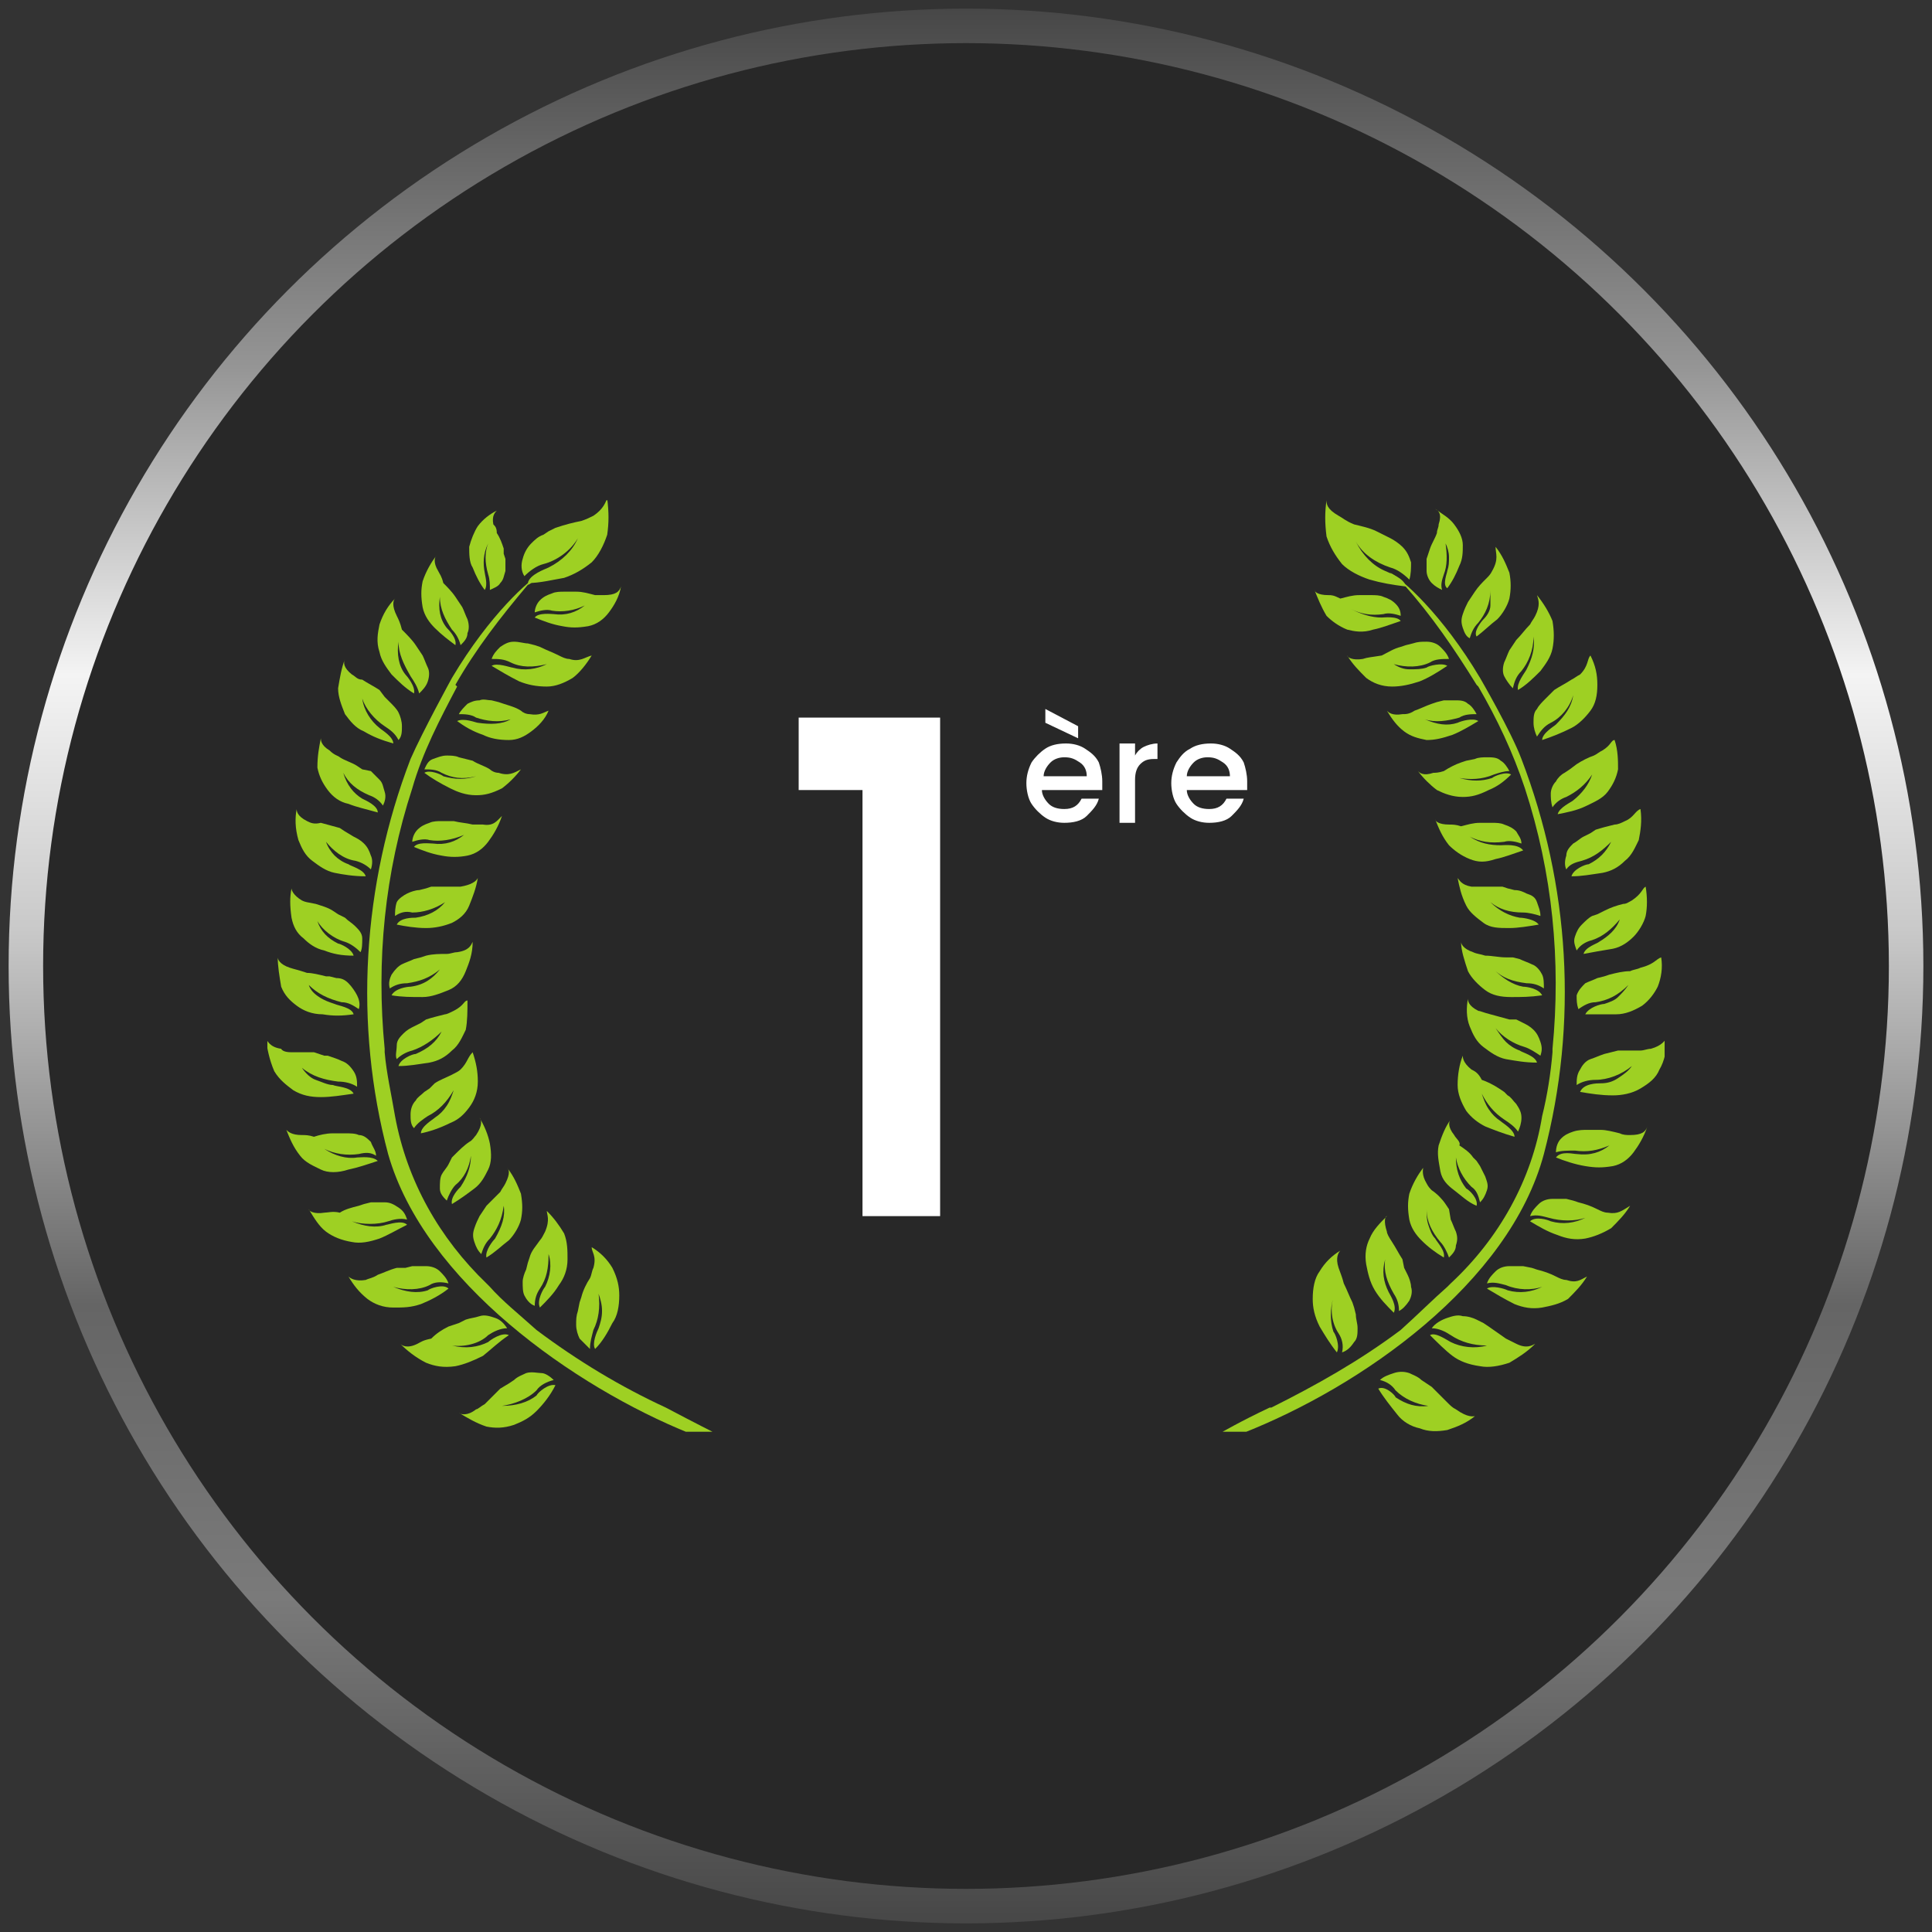 <?xml version="1.0" encoding="utf-8"?>
<!-- Generator: Adobe Illustrator 26.2.1, SVG Export Plug-In . SVG Version: 6.00 Build 0)  -->
<svg version="1.1" id="Calque_1" xmlns="http://www.w3.org/2000/svg" xmlns:xlink="http://www.w3.org/1999/xlink" x="0px" y="0px"
	 viewBox="0 0 112 112" style="enable-background:new 0 0 112 112;" xml:space="preserve">
<rect x="0" y="0" width="112" height="112" fill="#333333" stroke="none"/>
<style type="text/css">
	.st0{fill:#282828;stroke:url(#SVGID_1_);stroke-width:2;stroke-miterlimit:10;}
	.st1{clip-path:url(#SVGID_00000145754202723722237580000016433939716639183275_);}
	.st2{fill:#9ED023;}
	.st3{fill:#FFFFFF;}
</style>
<g>
	
		<linearGradient id="SVGID_1_" gradientUnits="userSpaceOnUse" x1="0.5" y1="1026" x2="111.5" y2="1026" gradientTransform="matrix(-6.123234e-17 1 1 6.123234e-17 -970 0)">
		<stop  offset="0" style="stop-color:#474747"/>
		<stop  offset="0.187" style="stop-color:#959595"/>
		<stop  offset="0.348" style="stop-color:#F4F4F4"/>
		<stop  offset="0.481" style="stop-color:#C9C9C9"/>
		<stop  offset="0.677" style="stop-color:#656565"/>
		<stop  offset="0.83" style="stop-color:#7A7A7A"/>
		<stop  offset="1" style="stop-color:#474747"/>
	</linearGradient>
	<circle class="st0" cx="56" cy="56" r="54.5"/>
	<g>
		<g>
			<g>
				<g>
					<defs>
						<rect id="SVGID_00000050625393060521444660000003735793757636640165_" x="15.5" y="29" width="81" height="54"/>
					</defs>
					<clipPath id="SVGID_00000045593880020879874500000008853013264707369866_">
						<use xlink:href="#SVGID_00000050625393060521444660000003735793757636640165_"  style="overflow:visible;"/>
					</clipPath>
					<g style="clip-path:url(#SVGID_00000045593880020879874500000008853013264707369866_);">
						<path class="st2" d="M85.7,39.8c1.1,1.9,2,3.8,2.7,5.9c1.6,4.9,2.1,10,1.6,15.1V61c-0.1,1.2-0.3,2.5-0.6,3.7
							c-0.6,3.7-2.5,7.1-5.3,9.7l-0.2,0.2c-0.8,0.7-1.7,1.6-2.7,2.5c-2.4,1.8-4.9,3.2-7.5,4.5h-0.1c-1.7,0.8-2.9,1.5-2.9,1.5H72
							c6.9-2.7,15.5-8.7,17.5-16.2c2-7.6,1.5-15.6-1.3-22.9c-0.6-1.6-2.4-4.7-2.4-4.7c-2.2-3.7-4.5-5.7-5.2-6.1
							c-0.1-0.1,0.6,0.7,0.8,0.7c1.6,1.8,2.9,3.7,4.2,5.8L85.7,39.8z"/>
						<path class="st2" d="M77,34.5c-0.6,0-0.8-0.2-0.8-0.3c0.2,0.5,0.4,1,0.7,1.5c0.3,0.3,0.7,0.6,1.2,0.8c0.4,0.1,0.9,0.2,1.5,0
							c0.5-0.1,1-0.3,1.6-0.5c-0.2-0.3-1-0.2-1.1-0.2c-0.6,0-1.2-0.2-1.8-0.5c0.6,0.3,1.2,0.4,1.9,0.3c0.3-0.1,0.7,0,1,0.1
							c0-0.3-0.1-0.5-0.3-0.7c-0.2-0.2-0.4-0.3-0.7-0.4c-0.2-0.1-0.5-0.1-0.7-0.1h-0.7c-0.4,0-0.7,0.1-1.1,0.2
							C77.3,34.5,77.2,34.5,77,34.5z"/>
						<path class="st2" d="M79,38.2c-0.6,0.1-0.9-0.1-0.9-0.2c0.3,0.5,0.7,0.9,1.1,1.3c0.4,0.3,0.9,0.5,1.5,0.5c0.5,0,1-0.1,1.6-0.3
							c0.5-0.2,1-0.5,1.6-0.9c-0.3-0.2-1.1,0-1.2,0.1c-0.3,0.1-0.6,0.1-1,0.1c-0.3,0-0.6-0.1-0.9-0.3c0.7,0.2,1.5,0.2,2.1-0.1
							c0.3-0.2,0.7-0.2,1.1-0.2c-0.1-0.3-0.3-0.5-0.5-0.7c-0.2-0.2-0.5-0.3-0.8-0.3s-0.5,0-0.8,0.1l-0.4,0.1l-0.3,0.1
							c-0.4,0.1-0.7,0.3-1.1,0.5C79.5,38.1,79.3,38.1,79,38.2z"/>
						<path class="st2" d="M81.3,41.4c-0.6,0.1-0.8-0.1-0.9-0.2c0.3,0.5,0.6,0.9,1,1.2s0.8,0.4,1.3,0.5c0.5,0,0.9-0.1,1.5-0.3
							c0.5-0.2,1-0.5,1.5-0.8c-0.3-0.2-1,0-1.2,0.1c-0.6,0.2-1.2,0.1-1.9-0.2c0.6,0.2,1.3,0.1,2-0.1c0.3-0.2,0.7-0.2,1-0.2
							c-0.1-0.2-0.3-0.5-0.5-0.6c-0.2-0.2-0.5-0.2-0.7-0.2s-0.5,0-0.7,0l-0.4,0.1L83,40.8c-0.3,0.1-0.7,0.3-1,0.4
							C81.7,41.4,81.5,41.4,81.3,41.4"/>
						<path class="st2" d="M83.1,44.8c-0.6,0.2-0.8,0-0.9-0.1c0.3,0.4,0.7,0.8,1.1,1.1c0.4,0.2,0.9,0.4,1.5,0.4
							c0.5,0,0.9-0.1,1.5-0.4c0.5-0.2,0.9-0.5,1.3-0.9c-0.3-0.2-1,0.1-1.1,0.2c-0.6,0.2-1.2,0.2-1.9,0c0.6,0.1,1.3,0.1,2-0.2
							c0.3-0.1,0.6-0.2,0.9-0.2c-0.1-0.2-0.3-0.5-0.5-0.6c-0.2-0.2-0.5-0.2-0.8-0.2c-0.2,0-0.5,0-0.7,0.1L85,44.1l-0.3,0.1
							c-0.3,0.1-0.7,0.3-1,0.5C83.4,44.8,83.2,44.8,83.1,44.8"/>
						<path class="st2" d="M84,47.8c-0.6,0-0.8-0.2-0.8-0.3c0.2,0.5,0.4,1,0.8,1.5c0.3,0.3,0.7,0.6,1.2,0.8c0.5,0.2,0.9,0.2,1.5,0
							c0.5-0.1,1-0.3,1.6-0.5C88,48.9,87.2,49,87,49c-0.6,0-1.2-0.1-1.8-0.5c0.6,0.3,1.2,0.4,2,0.3c0.3-0.1,0.7,0,1,0.1
							c0-0.3-0.2-0.5-0.3-0.7c-0.2-0.2-0.4-0.3-0.7-0.4c-0.2-0.1-0.5-0.1-0.7-0.1h-0.7c-0.4,0-0.7,0.1-1.1,0.2
							C84.4,47.8,84.2,47.8,84,47.8"/>
						<path class="st2" d="M85.3,51.4c-0.6-0.1-0.7-0.4-0.8-0.5c0.1,0.5,0.2,1,0.5,1.6c0.2,0.4,0.6,0.7,1,1c0.4,0.3,0.9,0.3,1.5,0.3
							c0.5,0,1.1-0.1,1.7-0.2c-0.2-0.3-0.9-0.4-1.1-0.4c-0.6-0.1-1.2-0.4-1.7-0.9c0.5,0.4,1.1,0.6,1.9,0.6c0.3,0,0.7,0.1,1,0.2
							c0-0.3-0.1-0.5-0.2-0.8c-0.1-0.3-0.3-0.4-0.6-0.5c-0.2-0.1-0.4-0.2-0.7-0.2l-0.4-0.1l-0.3-0.1c-0.4,0-0.8,0-1.1,0
							C85.6,51.4,85.4,51.4,85.3,51.4"/>
						<path class="st2" d="M85.4,55.2c-0.6-0.2-0.7-0.5-0.7-0.6c0,0.5,0.2,1.1,0.4,1.7c0.2,0.4,0.6,0.8,1,1.1
							c0.4,0.3,0.9,0.4,1.5,0.4c0.6,0,1.1,0,1.8-0.1c-0.2-0.4-0.9-0.5-1.1-0.5c-0.6-0.1-1.2-0.5-1.7-1c0.5,0.5,1.1,0.7,1.9,0.8
							c0.4,0,0.7,0.1,1,0.3c0-0.3,0-0.6-0.1-0.8c-0.1-0.2-0.3-0.5-0.6-0.6c-0.2-0.1-0.5-0.2-0.7-0.3l-0.4-0.1l-0.4,0
							c-0.4,0-0.8-0.1-1.2-0.1C85.8,55.3,85.6,55.3,85.4,55.2"/>
						<path class="st2" d="M85.7,58.6c-0.6-0.3-0.6-0.6-0.6-0.7C85,58.4,85,59,85.2,59.5c0.2,0.5,0.4,0.9,0.8,1.2s0.8,0.6,1.3,0.7
							c0.6,0.1,1.1,0.2,1.8,0.2c-0.1-0.4-0.9-0.6-1-0.7c-0.3-0.1-0.6-0.3-0.8-0.5c-0.2-0.2-0.4-0.5-0.6-0.8c0.4,0.5,1,0.9,1.7,1.1
							c0.3,0.1,0.6,0.3,0.9,0.5c0.1-0.3,0.1-0.5,0-0.8s-0.2-0.5-0.4-0.7s-0.4-0.3-0.6-0.4l-0.4-0.2l-0.4,0c-0.4-0.1-0.7-0.2-1.1-0.3
							C86,58.7,85.8,58.6,85.7,58.6"/>
						<path class="st2" d="M85.3,62c-0.5-0.4-0.5-0.7-0.5-0.8c-0.2,0.5-0.3,1.1-0.3,1.7c0,0.5,0.2,1,0.5,1.5
							c0.3,0.4,0.7,0.7,1.1,0.9c0.5,0.2,1,0.4,1.7,0.6c0-0.4-0.7-0.8-0.8-0.9c-0.3-0.2-0.5-0.4-0.7-0.7c-0.2-0.3-0.3-0.6-0.4-0.9
							c0.3,0.6,0.7,1.1,1.3,1.5c0.3,0.2,0.6,0.4,0.8,0.7c0.1-0.2,0.2-0.5,0.2-0.8c0-0.3-0.1-0.5-0.3-0.8c-0.2-0.2-0.3-0.4-0.5-0.5
							l-0.2-0.2l-0.3-0.2c-0.3-0.2-0.7-0.4-1-0.5C85.7,62.2,85.5,62.1,85.3,62"/>
						<path class="st2" d="M84.3,65.8c-0.4-0.5-0.3-0.8-0.2-0.9c-0.3,0.4-0.5,0.9-0.7,1.5c-0.1,0.5,0,0.9,0.1,1.5
							c0.1,0.5,0.4,0.8,0.8,1.1c0.4,0.3,0.8,0.7,1.3,0.9c0.1-0.4-0.4-0.9-0.6-1c-0.4-0.5-0.6-1.1-0.6-1.8c0.1,0.6,0.4,1.2,0.9,1.7
							c0.3,0.2,0.4,0.5,0.5,0.9c0.2-0.2,0.3-0.4,0.4-0.7c0.1-0.3,0-0.5-0.1-0.8c-0.1-0.2-0.2-0.4-0.3-0.6l-0.2-0.3l-0.2-0.2
							c-0.2-0.3-0.5-0.5-0.8-0.7C84.7,66.2,84.4,66,84.3,65.8"/>
						<path class="st2" d="M82.7,68.6c-0.3-0.5-0.2-0.8-0.2-0.9c-0.3,0.4-0.6,0.9-0.8,1.5c-0.1,0.5-0.1,0.9,0,1.5
							c0.1,0.5,0.4,0.9,0.7,1.2c0.4,0.4,0.8,0.7,1.3,1c0.1-0.4-0.4-0.9-0.5-1.1c-0.2-0.2-0.3-0.5-0.4-0.8s-0.1-0.6-0.1-0.9
							c0,0.7,0.3,1.3,0.8,1.9c0.2,0.2,0.4,0.6,0.5,0.9c0.2-0.2,0.4-0.4,0.4-0.7c0.1-0.3,0.1-0.5,0-0.8c-0.1-0.2-0.2-0.5-0.3-0.7
							L84,70.1l-0.2-0.3c-0.2-0.3-0.5-0.6-0.8-0.8C82.9,68.9,82.8,68.8,82.7,68.6"/>
						<path class="st2" d="M80.4,71.4c-0.2-0.6-0.1-0.9,0-0.9c-0.4,0.4-0.8,0.8-1,1.3c-0.2,0.4-0.3,0.9-0.2,1.5
							c0.1,0.5,0.2,1,0.5,1.5c0.3,0.5,0.7,0.9,1.1,1.3c0.2-0.4-0.2-1-0.3-1.2c-0.3-0.6-0.4-1.2-0.2-1.9c-0.1,0.7,0.1,1.3,0.5,2
							c0.2,0.3,0.3,0.6,0.3,1c0.2-0.1,0.4-0.3,0.6-0.6c0.1-0.2,0.2-0.5,0.1-0.8c0-0.2-0.1-0.5-0.2-0.7l-0.2-0.4L81.3,73
							c-0.2-0.3-0.4-0.7-0.6-1C80.5,71.7,80.4,71.5,80.4,71.4"/>
						<path class="st2" d="M77.6,73.5c-0.2-0.6,0-0.9,0.1-1c-0.5,0.3-0.9,0.7-1.2,1.2c-0.3,0.4-0.4,1-0.4,1.6c0,0.5,0.1,1,0.4,1.6
							c0.3,0.5,0.6,1,1,1.5c0.2-0.4-0.1-1.1-0.2-1.2c-0.2-0.6-0.2-1.3,0-2c-0.2,0.7-0.1,1.5,0.3,2.1c0.2,0.3,0.3,0.7,0.2,1.1
							c0.3-0.1,0.5-0.3,0.7-0.6c0.2-0.2,0.2-0.5,0.2-0.8s-0.1-0.5-0.1-0.8l-0.1-0.4l-0.1-0.3c-0.2-0.4-0.3-0.7-0.5-1.1
							C77.8,74,77.7,73.8,77.6,73.5"/>
						<path class="st2" d="M86.5,33.1c-0.1,0.2-0.2,0.3-0.3,0.4c-0.3,0.3-0.5,0.5-0.7,0.8l-0.2,0.3l-0.2,0.3
							c-0.1,0.2-0.2,0.4-0.3,0.7c-0.1,0.3-0.1,0.5,0,0.8s0.2,0.5,0.4,0.6c0.1-0.3,0.2-0.6,0.5-0.9c0.4-0.5,0.7-1.1,0.7-1.9
							c0,0.3,0,0.6,0,0.9s-0.2,0.6-0.4,0.8c-0.1,0.1-0.6,0.7-0.4,1c0.4-0.3,0.8-0.7,1.2-1c0.3-0.3,0.6-0.8,0.7-1.2
							c0.1-0.5,0.1-1,0-1.5c-0.2-0.5-0.4-1-0.8-1.5C86.7,32.1,86.9,32.4,86.5,33.1"/>
						<path class="st2" d="M89,35.7c-0.1,0.2-0.2,0.3-0.3,0.5c-0.3,0.3-0.5,0.6-0.8,0.9l-0.2,0.3l-0.2,0.3c-0.1,0.2-0.2,0.5-0.3,0.7
							c-0.1,0.3-0.1,0.6,0,0.8c0.1,0.2,0.3,0.5,0.5,0.7c0.1-0.4,0.2-0.7,0.5-1c0.4-0.5,0.7-1.2,0.7-2c0.1,0.7-0.1,1.3-0.4,1.9
							C88.4,39,87.9,39.6,88,40c0.5-0.3,0.9-0.7,1.3-1.1c0.3-0.4,0.6-0.8,0.7-1.3c0.1-0.5,0.1-1,0-1.6c-0.2-0.5-0.5-1-0.9-1.5
							C89.2,34.8,89.3,35.1,89,35.7"/>
						<path class="st2" d="M91.6,39.1c-0.2,0.1-0.3,0.2-0.5,0.3c-0.3,0.2-0.7,0.4-1,0.6l-0.2,0.2l-0.3,0.3c-0.2,0.2-0.4,0.4-0.5,0.6
							c-0.2,0.2-0.2,0.5-0.2,0.8s0.1,0.6,0.2,0.8c0.2-0.3,0.4-0.6,0.8-0.8c0.6-0.3,1.1-0.9,1.3-1.6c-0.1,0.7-0.5,1.2-1,1.7
							c-0.1,0.1-0.8,0.5-0.8,0.9c0.6-0.2,1.1-0.4,1.7-0.7c0.4-0.2,0.8-0.6,1.1-1c0.3-0.4,0.4-0.9,0.4-1.5c0-0.6-0.1-1.1-0.4-1.7
							C92,38.2,92.1,38.6,91.6,39.1"/>
						<path class="st2" d="M92.9,43.5c-0.2,0.1-0.3,0.2-0.5,0.3c-0.3,0.1-0.7,0.3-1,0.5L91,44.6l-0.3,0.2c-0.2,0.1-0.4,0.3-0.5,0.5
							c-0.2,0.2-0.3,0.5-0.3,0.7c0,0.2,0,0.5,0.1,0.8c0.2-0.3,0.5-0.5,0.8-0.6c0.6-0.3,1.1-0.7,1.5-1.3c-0.2,0.6-0.6,1.1-1.1,1.5
							c-0.1,0.1-0.8,0.4-0.9,0.8c0.5-0.1,1.1-0.2,1.7-0.5c0.4-0.2,0.9-0.4,1.2-0.8c0.3-0.4,0.5-0.8,0.6-1.3c0-0.5,0-1.1-0.2-1.7
							C93.4,42.9,93.4,43.2,92.9,43.5"/>
						<path class="st2" d="M94.2,47.6c-0.2,0.1-0.4,0.2-0.6,0.2c-0.4,0.1-0.8,0.2-1.1,0.3l-0.3,0.2l-0.4,0.2
							c-0.2,0.1-0.4,0.3-0.6,0.4c-0.2,0.2-0.4,0.4-0.4,0.7c-0.1,0.3-0.1,0.6,0,0.8c0.2-0.3,0.5-0.4,0.9-0.5c0.7-0.2,1.2-0.6,1.7-1.1
							c-0.3,0.6-0.7,1-1.3,1.3c-0.2,0-0.9,0.3-1,0.7c0.6,0,1.1-0.1,1.8-0.2c0.5-0.1,0.9-0.3,1.3-0.7c0.4-0.3,0.6-0.8,0.8-1.2
							c0.1-0.5,0.2-1.1,0.1-1.8C94.8,47,94.7,47.4,94.2,47.6"/>
						<path class="st2" d="M94.6,52.2c-0.2,0.1-0.3,0.2-0.5,0.2c-0.4,0.1-0.7,0.2-1.1,0.4L92.6,53l-0.3,0.1
							c-0.2,0.1-0.4,0.3-0.6,0.5c-0.2,0.2-0.3,0.4-0.4,0.7c-0.1,0.3,0,0.5,0.1,0.8c0.2-0.3,0.5-0.5,0.9-0.6c0.6-0.2,1.1-0.6,1.6-1.2
							c-0.2,0.6-0.7,1-1.2,1.3c-0.1,0.1-0.8,0.3-0.9,0.7c0.5-0.1,1.1-0.2,1.7-0.3c0.5-0.1,0.9-0.4,1.2-0.7c0.3-0.3,0.6-0.8,0.7-1.2
							c0.1-0.5,0.1-1.1,0-1.7C95.2,51.5,95.2,51.8,94.6,52.2"/>
						<path class="st2" d="M95.1,56.1c-0.2,0.1-0.4,0.1-0.6,0.2c-0.4,0-0.8,0.1-1.2,0.2L93,56.6l-0.4,0.1c-0.2,0.1-0.5,0.2-0.7,0.3
							c-0.2,0.2-0.4,0.4-0.5,0.7c0,0.3,0,0.5,0.1,0.8c0.3-0.2,0.6-0.4,1-0.4c0.7-0.1,1.3-0.4,1.9-1c-0.2,0.3-0.4,0.5-0.6,0.7
							c-0.2,0.2-0.5,0.3-0.8,0.4c-0.2,0-0.9,0.2-1.1,0.6c0.6,0,1.1,0,1.8,0c0.5,0,1-0.2,1.5-0.5c0.4-0.3,0.7-0.7,0.9-1.1
							c0.2-0.5,0.3-1.1,0.2-1.7C96,55.6,95.9,55.9,95.1,56.1"/>
						<path class="st2" d="M95.7,60.8c-0.2,0-0.4,0.1-0.6,0.1c-0.4,0-0.8,0-1.3,0L93.4,61L93,61.1c-0.3,0.1-0.5,0.2-0.8,0.3
							c-0.3,0.1-0.5,0.4-0.6,0.6c-0.2,0.3-0.2,0.6-0.2,0.9c0.3-0.2,0.7-0.3,1.1-0.3c0.7,0,1.5-0.3,2.1-0.8c-0.2,0.3-0.5,0.5-0.8,0.7
							c-0.3,0.2-0.6,0.3-1,0.3c-0.2,0-1,0-1.2,0.5c0.6,0.1,1.2,0.2,1.9,0.2c0.5,0,1.1-0.1,1.6-0.4c0.5-0.3,0.9-0.6,1.1-1.1
							c0.3-0.5,0.4-1.1,0.5-1.9C96.5,60.3,96.4,60.6,95.7,60.8"/>
						<path class="st2" d="M94.5,65.8c-0.2,0-0.4,0-0.6-0.1c-0.4-0.1-0.8-0.2-1.1-0.2H92c-0.2,0-0.5,0-0.8,0.1
							c-0.3,0.1-0.5,0.2-0.7,0.4c-0.2,0.2-0.3,0.5-0.3,0.8c0.3-0.1,0.7-0.1,1.1-0.1c0.7,0.1,1.3,0,2-0.3c-0.5,0.4-1.1,0.6-1.9,0.5
							c-0.2,0-0.9-0.2-1.2,0.2c0.5,0.2,1.1,0.4,1.7,0.5s1,0.1,1.6,0c0.5-0.1,0.9-0.4,1.2-0.8c0.3-0.4,0.6-0.9,0.8-1.5
							C95.4,65.6,95.2,65.8,94.5,65.8"/>
						<path class="st2" d="M93.2,70.3c-0.2,0-0.4-0.1-0.6-0.2c-0.4-0.2-0.7-0.3-1.1-0.4l-0.3-0.1l-0.4-0.1c-0.3,0-0.5,0-0.8,0
							s-0.6,0.1-0.8,0.3c-0.2,0.2-0.4,0.4-0.5,0.7c0.4-0.1,0.7,0,1.1,0.1c0.7,0.2,1.5,0.2,2.1,0c-0.6,0.3-1.3,0.4-2,0.2
							c-0.2-0.1-0.9-0.3-1.2,0c0.5,0.3,1,0.6,1.6,0.8c0.5,0.2,1,0.3,1.6,0.2c0.5-0.1,1-0.3,1.5-0.6c0.4-0.4,0.8-0.8,1.1-1.3
							C94,70.2,93.8,70.4,93.2,70.3"/>
						<path class="st2" d="M90.8,74.2c-0.2,0-0.4-0.1-0.6-0.2c-0.4-0.2-0.7-0.3-1.1-0.4l-0.3-0.1l-0.5-0.1c-0.3,0-0.5,0-0.8,0
							s-0.6,0.1-0.8,0.3c-0.2,0.2-0.4,0.4-0.5,0.7c0.4-0.1,0.7,0,1.1,0.1c0.7,0.3,1.5,0.3,2.1,0.1c-0.6,0.3-1.3,0.4-2,0.2
							c-0.2-0.1-0.9-0.3-1.2-0.1c0.5,0.3,1,0.6,1.6,0.9c0.5,0.2,1,0.3,1.6,0.2c0.5-0.1,1-0.2,1.5-0.5c0.4-0.4,0.8-0.8,1.1-1.3
							C91.6,74.2,91.4,74.4,90.8,74.2"/>
						<path class="st2" d="M87.9,77.9c-0.2-0.1-0.4-0.2-0.6-0.3c-0.3-0.2-0.7-0.5-1-0.7l-0.3-0.2l-0.4-0.2c-0.2-0.1-0.5-0.2-0.8-0.2
							c-0.3-0.1-0.6,0-0.9,0.1S83.2,76.7,83,77c0.4,0,0.8,0.2,1.1,0.4c0.6,0.4,1.3,0.6,2.1,0.6c-0.7,0.2-1.5,0.1-2.1-0.2
							c-0.2-0.1-0.9-0.6-1.2-0.4c0.4,0.4,0.9,0.9,1.3,1.2c0.4,0.3,0.9,0.5,1.6,0.6c0.5,0.1,1.1,0,1.7-0.2c0.5-0.3,1-0.6,1.5-1.1
							C88.8,78,88.5,78.2,87.9,77.9"/>
						<path class="st2" d="M84.4,81.7c-0.2-0.1-0.3-0.2-0.5-0.4c-0.3-0.3-0.6-0.6-0.9-0.9l-0.3-0.2L82.4,80
							c-0.2-0.2-0.5-0.3-0.7-0.4c-0.3-0.1-0.6-0.1-0.9,0S80.2,79.8,80,80c0.4,0.1,0.7,0.3,0.9,0.6c0.5,0.5,1.2,0.8,1.9,0.9
							c-0.7,0.1-1.3-0.1-1.9-0.5c0-0.1-0.6-0.7-1-0.5c0.3,0.5,0.7,1,1.1,1.5c0.3,0.4,0.8,0.7,1.3,0.8c0.5,0.2,1,0.2,1.6,0.1
							c0.6-0.2,1.1-0.4,1.6-0.8C85.4,82.1,85.1,82.2,84.4,81.7"/>
						<path class="st2" d="M83.4,30.4c0,0.2-0.1,0.3-0.1,0.5c-0.1,0.3-0.3,0.6-0.4,0.9l-0.1,0.3l-0.1,0.3c0,0.2,0,0.4,0,0.7
							c0,0.2,0.1,0.5,0.3,0.7c0.2,0.2,0.4,0.3,0.6,0.4c-0.1-0.3,0-0.6,0.1-0.9c0.2-0.5,0.2-1.1,0.1-1.8c0.1,0.2,0.2,0.5,0.2,0.8
							s0,0.5-0.1,0.8c0,0.1-0.3,0.8,0,1c0.3-0.4,0.5-0.8,0.7-1.3c0.2-0.4,0.2-0.8,0.2-1.2c0-0.4-0.2-0.8-0.5-1.2
							c-0.3-0.4-0.7-0.6-1.1-0.9C83.4,29.6,83.6,29.8,83.4,30.4"/>
						<path class="st2" d="M77.6,29.9c-0.7-0.4-0.7-0.7-0.7-0.9c-0.1,0.7-0.1,1.3,0,2.1c0.2,0.6,0.5,1.1,0.9,1.6
							c0.4,0.4,1,0.7,1.6,0.9c0.7,0.2,1.3,0.3,2.1,0.4c-0.1-0.5-1-0.8-1.2-0.9c-0.7-0.3-1.3-0.9-1.7-1.7c0.4,0.7,1.1,1.2,2,1.5
							c0.4,0.1,0.8,0.4,1.1,0.7c0.1-0.3,0.1-0.7,0.1-1c-0.1-0.3-0.2-0.6-0.5-0.9c-0.2-0.2-0.5-0.4-0.7-0.5l-0.4-0.2l-0.4-0.2
							c-0.4-0.2-0.9-0.3-1.3-0.4C78,30.2,77.8,30,77.6,29.9"/>
						<path class="st2" d="M26.4,39.7c1.2-2.1,2.6-3.9,4.2-5.8c0.2,0,0.9-0.8,0.8-0.7c-0.7,0.4-3,2.4-5.2,6.1c0,0-1.7,3.1-2.4,4.7
							c-2.8,7.3-3.3,15.4-1.3,22.9c2.1,7.4,10.8,13.5,17.5,16.2h1.5c0,0-1.2-0.6-2.9-1.5l0,0c-2.6-1.2-5.1-2.7-7.5-4.5
							c-1-0.9-2-1.7-2.7-2.5l-0.2-0.2c-2.7-2.6-4.6-5.9-5.3-9.7c-0.2-1.2-0.5-2.5-0.6-3.7v-0.2c-0.5-5.1,0-10.2,1.6-15.1
							c0.6-2.1,1.6-4,2.6-5.9L26.4,39.7z"/>
						<path class="st2" d="M35,34.5c-0.2,0-0.4,0-0.5,0c-0.4-0.1-0.7-0.2-1.1-0.2h-0.7c-0.2,0-0.5,0-0.7,0.1
							c-0.3,0.1-0.5,0.2-0.7,0.4c-0.2,0.2-0.3,0.5-0.3,0.7c0.3-0.1,0.7-0.2,1-0.1c0.6,0.1,1.3,0,1.9-0.3c-0.5,0.4-1.1,0.6-1.8,0.5
							c-0.1,0-0.9-0.1-1.1,0.2c0.5,0.2,1,0.4,1.6,0.5c0.5,0.1,0.9,0.1,1.5,0c0.5-0.1,0.9-0.4,1.2-0.8c0.3-0.4,0.6-0.9,0.7-1.5
							C35.9,34.3,35.7,34.5,35,34.5z"/>
						<path class="st2" d="M33,38.2c-0.2,0-0.4-0.1-0.6-0.2c-0.4-0.2-0.7-0.3-1.1-0.5l-0.3-0.1l-0.4-0.1c-0.2,0-0.5-0.1-0.8-0.1
							s-0.5,0.1-0.8,0.3c-0.2,0.2-0.4,0.4-0.5,0.7c0.4,0,0.7,0,1.1,0.2c0.6,0.3,1.3,0.3,2.1,0.1c-0.6,0.3-1.3,0.4-2,0.2
							c-0.1,0-0.9-0.3-1.2-0.1c0.5,0.3,1,0.6,1.6,0.9c0.5,0.2,1,0.3,1.6,0.3c0.5,0,1-0.2,1.5-0.5c0.4-0.3,0.8-0.8,1.1-1.3
							C33.9,38.1,33.6,38.4,33,38.2"/>
						<path class="st2" d="M30.7,41.4c-0.2,0-0.4-0.1-0.5-0.2c-0.3-0.2-0.7-0.3-1-0.4l-0.3-0.1l-0.4-0.1c-0.2,0-0.5-0.1-0.7,0
							c-0.3,0-0.5,0.1-0.7,0.2c-0.2,0.2-0.4,0.4-0.5,0.6c0.3,0,0.7,0,1,0.2c0.6,0.2,1.3,0.3,2,0.1c-0.5,0.3-1.2,0.3-1.9,0.2
							c-0.1,0-0.8-0.3-1.2-0.1c0.4,0.3,0.9,0.6,1.5,0.8c0.4,0.2,0.9,0.3,1.5,0.3c0.5,0,0.9-0.2,1.3-0.5c0.4-0.3,0.8-0.7,1-1.2
							C31.5,41.3,31.3,41.5,30.7,41.4"/>
						<path class="st2" d="M28.9,44.8c-0.2,0-0.4-0.1-0.5-0.2c-0.3-0.2-0.7-0.3-1-0.5L27,44l-0.4-0.1c-0.2-0.1-0.5-0.1-0.7-0.1
							c-0.3,0-0.5,0.1-0.8,0.2c-0.3,0.1-0.4,0.4-0.5,0.6c0.3,0,0.7,0,1,0.2c0.6,0.3,1.2,0.4,2,0.2c-0.6,0.2-1.2,0.2-1.9,0
							c-0.1-0.1-0.8-0.4-1.1-0.2c0.4,0.3,0.9,0.6,1.5,0.9c0.4,0.2,0.9,0.4,1.5,0.4c0.5,0,0.9-0.1,1.5-0.4c0.4-0.3,0.8-0.7,1.1-1.1
							C29.8,44.8,29.5,45,28.9,44.8"/>
						<path class="st2" d="M28,47.8c-0.2,0-0.4,0-0.6,0c-0.4-0.1-0.7-0.1-1.1-0.2h-0.7c-0.2,0-0.5,0-0.7,0.1
							c-0.3,0.1-0.5,0.2-0.7,0.4c-0.2,0.2-0.3,0.5-0.3,0.7c0.3-0.1,0.7-0.2,1-0.1c0.6,0.1,1.3,0,2-0.3c-0.5,0.4-1.1,0.6-1.8,0.5
							c-0.2,0-0.9-0.1-1.1,0.2c0.5,0.2,1,0.4,1.6,0.5c0.5,0.1,1,0.1,1.5,0c0.5-0.1,0.9-0.4,1.2-0.8c0.3-0.4,0.6-0.9,0.8-1.5
							C28.8,47.6,28.6,47.9,28,47.8"/>
						<path class="st2" d="M26.7,51.4c-0.2,0-0.4,0-0.6,0c-0.4,0-0.7,0-1.1,0l-0.3,0.1l-0.4,0.1c-0.2,0-0.5,0.1-0.7,0.2
							s-0.5,0.3-0.6,0.5c-0.1,0.3-0.1,0.6-0.1,0.8c0.3-0.2,0.6-0.3,1-0.2c0.6,0,1.3-0.2,1.9-0.6c-0.4,0.5-1,0.8-1.7,0.9
							c-0.2,0-0.9,0-1.1,0.4c0.5,0.1,1.1,0.2,1.7,0.2c0.5,0,1-0.1,1.5-0.3c0.4-0.2,0.8-0.5,1-1c0.2-0.5,0.4-1,0.5-1.6
							C27.6,51.1,27.3,51.3,26.7,51.4"/>
						<path class="st2" d="M26.5,55.2c-0.2,0-0.4,0.1-0.6,0.1c-0.4,0-0.8,0-1.2,0.1l-0.3,0.1l-0.4,0.1c-0.2,0.1-0.5,0.2-0.7,0.3
							c-0.2,0.1-0.4,0.3-0.6,0.6c-0.1,0.2-0.2,0.5-0.1,0.8c0.3-0.2,0.6-0.3,1-0.3c0.7-0.1,1.3-0.3,1.9-0.8c-0.4,0.5-0.9,0.9-1.7,1
							c-0.2,0-0.9,0.1-1.1,0.5c0.6,0.1,1.1,0.1,1.8,0.1c0.5,0,1-0.2,1.5-0.4s0.8-0.6,1-1.1c0.2-0.5,0.4-1,0.4-1.7
							C27.3,54.8,27.2,55.1,26.5,55.2z"/>
						<path class="st2" d="M26.3,58.6c-0.2,0.1-0.4,0.2-0.5,0.2c-0.4,0.1-0.8,0.2-1.1,0.3l-0.3,0.2l-0.4,0.2
							c-0.2,0.1-0.4,0.2-0.6,0.4c-0.2,0.2-0.4,0.4-0.4,0.7s-0.1,0.6,0,0.8c0.2-0.2,0.5-0.4,0.9-0.5c0.6-0.2,1.2-0.6,1.7-1.1
							c-0.3,0.6-0.8,1-1.5,1.3c-0.2,0-0.9,0.3-1,0.7c0.6,0,1.1-0.1,1.8-0.2c0.5-0.1,0.9-0.3,1.3-0.7c0.4-0.3,0.6-0.8,0.8-1.2
							c0.1-0.5,0.1-1.1,0.1-1.7C26.9,58,26.9,58.3,26.3,58.6"/>
						<path class="st2" d="M26.7,62c-0.1,0.1-0.3,0.2-0.5,0.3c-0.4,0.2-0.7,0.3-1,0.5l-0.3,0.3l-0.3,0.2c-0.2,0.2-0.4,0.3-0.5,0.5
							c-0.2,0.2-0.3,0.5-0.3,0.8c0,0.3,0,0.6,0.2,0.8c0.2-0.3,0.5-0.5,0.8-0.7c0.6-0.3,1.1-0.8,1.5-1.5c-0.1,0.3-0.2,0.6-0.4,0.9
							c-0.2,0.3-0.4,0.5-0.7,0.7c-0.1,0.1-0.8,0.5-0.8,0.9c0.5-0.1,1.1-0.3,1.7-0.6c0.5-0.2,0.8-0.5,1.1-0.9
							c0.3-0.4,0.5-0.9,0.5-1.5s-0.1-1.1-0.3-1.7C27.1,61.3,27.1,61.6,26.7,62"/>
						<path class="st2" d="M27.6,65.8c-0.1,0.1-0.2,0.3-0.4,0.4c-0.3,0.2-0.6,0.5-0.8,0.7l-0.2,0.2l-0.2,0.4
							c-0.1,0.2-0.3,0.4-0.4,0.6c-0.1,0.2-0.1,0.5-0.1,0.8s0.2,0.5,0.4,0.7c0.1-0.3,0.3-0.7,0.5-0.9c0.5-0.4,0.8-1,0.9-1.7
							c0,0.6-0.2,1.2-0.6,1.8c-0.1,0.1-0.6,0.6-0.5,1c0.5-0.3,0.9-0.6,1.3-0.9s0.6-0.7,0.8-1.1c0.2-0.4,0.2-0.9,0.1-1.5
							c-0.1-0.5-0.3-1-0.6-1.5C27.9,64.9,28,65.2,27.6,65.8"/>
						<path class="st2" d="M29.3,68.6c-0.1,0.2-0.2,0.3-0.3,0.5c-0.3,0.3-0.5,0.5-0.8,0.8L28,70.2l-0.2,0.3
							c-0.1,0.2-0.2,0.4-0.3,0.7c-0.1,0.3-0.1,0.5,0,0.8s0.2,0.5,0.4,0.7c0.1-0.3,0.2-0.6,0.5-0.9c0.4-0.5,0.7-1.1,0.8-1.9
							c0.1,0.6-0.1,1.2-0.5,1.9c-0.1,0.1-0.6,0.7-0.5,1.1c0.5-0.3,0.9-0.7,1.3-1c0.3-0.3,0.6-0.8,0.7-1.2c0.1-0.5,0.1-0.9,0-1.5
							c-0.2-0.5-0.4-1-0.8-1.5C29.5,67.8,29.6,68,29.3,68.6"/>
						<path class="st2" d="M31.6,71.4c-0.1,0.2-0.2,0.4-0.3,0.5c-0.2,0.3-0.5,0.6-0.6,1l-0.1,0.3l-0.1,0.4c-0.1,0.2-0.2,0.5-0.2,0.7
							c0,0.3,0,0.6,0.1,0.8c0.1,0.2,0.3,0.5,0.6,0.6c0-0.4,0.1-0.7,0.3-1c0.4-0.6,0.5-1.2,0.5-2c0.2,0.6,0.1,1.3-0.2,1.9
							c-0.1,0.1-0.5,0.8-0.3,1.2c0.4-0.4,0.8-0.8,1.1-1.3c0.3-0.4,0.5-0.9,0.5-1.5c0-0.5,0-1-0.2-1.5c-0.3-0.5-0.6-0.9-1-1.3
							C31.7,70.4,31.9,70.7,31.6,71.4"/>
						<path class="st2" d="M34.4,73.5c-0.1,0.2-0.1,0.4-0.2,0.6c-0.2,0.3-0.4,0.7-0.5,1.1l-0.1,0.3L33.5,76
							c-0.1,0.3-0.1,0.5-0.1,0.8s0.1,0.6,0.2,0.8c0.2,0.2,0.4,0.4,0.6,0.6c0-0.4,0.1-0.7,0.2-1.1c0.3-0.6,0.4-1.3,0.3-2.1
							c0.1,0.3,0.2,0.6,0.2,1c0,0.4-0.1,0.7-0.2,1c-0.1,0.2-0.4,0.9-0.2,1.2c0.4-0.4,0.7-0.9,1-1.5c0.3-0.4,0.4-1,0.4-1.6
							c0-0.5-0.1-1-0.4-1.6c-0.3-0.5-0.7-0.9-1.2-1.2C34.3,72.6,34.6,72.8,34.4,73.5"/>
						<path class="st2" d="M25.4,33.1c-0.3-0.5-0.2-0.8-0.1-0.9c-0.3,0.4-0.6,0.9-0.8,1.5c-0.1,0.5-0.1,0.9,0,1.5
							c0.1,0.5,0.4,0.9,0.7,1.2c0.4,0.4,0.8,0.7,1.2,1c0.1-0.4-0.4-0.9-0.5-1c-0.4-0.5-0.5-1.1-0.4-1.8c0,0.7,0.3,1.3,0.7,1.9
							c0.2,0.2,0.4,0.5,0.5,0.9c0.2-0.2,0.4-0.4,0.4-0.7c0.1-0.2,0.1-0.5,0-0.8c-0.1-0.2-0.2-0.5-0.3-0.7l-0.2-0.3l-0.2-0.3
							c-0.2-0.3-0.5-0.6-0.7-0.8C25.6,33.4,25.5,33.3,25.4,33.1"/>
						<path class="st2" d="M23,35.7c-0.3-0.6-0.2-0.9-0.1-1c-0.4,0.4-0.7,0.9-0.9,1.5c-0.1,0.5-0.2,1,0,1.6c0.1,0.5,0.4,0.9,0.7,1.3
							c0.4,0.4,0.8,0.8,1.3,1.1c0.1-0.4-0.4-1-0.5-1.1c-0.4-0.5-0.5-1.2-0.4-1.9c0,0.7,0.3,1.3,0.7,2c0.2,0.3,0.4,0.6,0.5,1
							c0.2-0.2,0.4-0.4,0.5-0.7c0.1-0.3,0.1-0.6,0-0.8c-0.1-0.2-0.2-0.5-0.3-0.7l-0.2-0.3l-0.2-0.3c-0.2-0.3-0.5-0.6-0.8-0.9
							C23.2,36.1,23.1,35.9,23,35.7"/>
						<path class="st2" d="M20.4,39.1c-0.5-0.4-0.5-0.7-0.4-0.9c-0.2,0.5-0.3,1.1-0.4,1.7c0,0.5,0.2,1,0.4,1.5
							c0.3,0.4,0.6,0.8,1.1,1c0.5,0.3,1,0.5,1.7,0.7c0-0.4-0.7-0.8-0.8-0.9c-0.5-0.4-0.9-1-1-1.7c0.2,0.6,0.7,1.2,1.3,1.6
							c0.3,0.2,0.6,0.4,0.8,0.8c0.2-0.2,0.2-0.5,0.2-0.8s-0.1-0.6-0.2-0.8s-0.3-0.4-0.5-0.6l-0.3-0.3L22,40c-0.3-0.2-0.7-0.4-1-0.6
							C20.7,39.4,20.6,39.2,20.4,39.1"/>
						<path class="st2" d="M19.1,43.5c-0.5-0.3-0.5-0.6-0.5-0.7c-0.1,0.5-0.2,1-0.2,1.7c0.1,0.5,0.3,0.9,0.6,1.3
							c0.3,0.4,0.7,0.7,1.2,0.8c0.5,0.2,1,0.3,1.7,0.5c0-0.4-0.7-0.7-0.9-0.8c-0.5-0.3-0.9-0.8-1.1-1.5c0.3,0.6,0.8,1,1.5,1.3
							c0.3,0.1,0.6,0.3,0.8,0.6c0.1-0.2,0.2-0.5,0.1-0.8c-0.1-0.3-0.1-0.5-0.3-0.7c-0.2-0.2-0.3-0.3-0.5-0.5L21,44.6l-0.3-0.2
							c-0.3-0.2-0.7-0.3-1-0.5C19.6,43.8,19.4,43.8,19.1,43.5"/>
						<path class="st2" d="M17.8,47.6c-0.6-0.3-0.6-0.6-0.6-0.7c-0.1,0.5-0.1,1.1,0.1,1.8c0.2,0.5,0.4,0.9,0.8,1.2s0.8,0.6,1.3,0.7
							c0.5,0.1,1.1,0.2,1.8,0.2c-0.1-0.4-0.9-0.6-1-0.7c-0.3-0.1-0.6-0.3-0.8-0.5s-0.4-0.5-0.5-0.8c0.4,0.5,1,1,1.7,1.1
							c0.4,0.1,0.7,0.3,0.9,0.5c0.1-0.3,0.1-0.6,0-0.8c-0.1-0.3-0.2-0.5-0.4-0.7c-0.2-0.2-0.4-0.3-0.6-0.4L20,48.2L19.7,48
							c-0.4-0.1-0.7-0.2-1.1-0.3C18.2,47.8,18,47.7,17.8,47.6z"/>
						<path class="st2" d="M17.5,52.2c-0.5-0.3-0.6-0.6-0.6-0.7c-0.1,0.5-0.1,1,0,1.7c0.1,0.5,0.3,0.9,0.7,1.2
							c0.3,0.3,0.7,0.6,1.2,0.7c0.5,0.2,1,0.3,1.7,0.3c-0.1-0.4-0.8-0.7-0.9-0.7c-0.6-0.3-1-0.7-1.2-1.3c0.3,0.5,0.9,1,1.6,1.2
							c0.3,0.1,0.6,0.3,0.9,0.6c0.1-0.2,0.1-0.5,0.1-0.8s-0.2-0.5-0.4-0.7c-0.2-0.2-0.4-0.3-0.6-0.5l-0.4-0.2l-0.3-0.2
							c-0.3-0.2-0.7-0.3-1-0.4C17.8,52.3,17.7,52.3,17.5,52.2"/>
						<path class="st2" d="M16.8,56.1c-0.6-0.2-0.7-0.5-0.7-0.6c0,0.5,0.1,1.1,0.2,1.7c0.2,0.5,0.5,0.8,0.9,1.1
							c0.4,0.3,0.9,0.5,1.5,0.5c0.6,0.1,1.1,0.1,1.8,0c-0.1-0.4-0.9-0.5-1.1-0.6c-0.3-0.1-0.6-0.2-0.9-0.4c-0.3-0.2-0.5-0.4-0.6-0.7
							c0.5,0.5,1.1,0.8,1.9,1c0.4,0,0.7,0.2,1,0.4c0.1-0.3,0-0.6-0.1-0.8c-0.1-0.2-0.3-0.5-0.5-0.7c-0.2-0.2-0.4-0.3-0.7-0.3
							l-0.4-0.1h-0.2c-0.4-0.1-0.8-0.2-1.1-0.2C17.2,56.2,17.1,56.2,16.8,56.1"/>
						<path class="st2" d="M16.3,60.8c-0.7-0.1-0.8-0.5-0.9-0.6c0.1,0.6,0.2,1.2,0.5,1.9c0.3,0.5,0.7,0.8,1.1,1.1
							c0.5,0.3,1,0.4,1.6,0.4c0.6,0,1.2-0.1,1.9-0.2c-0.2-0.4-1-0.4-1.2-0.5c-0.3,0-0.7-0.2-1-0.3c-0.3-0.1-0.6-0.4-0.8-0.7
							c0.6,0.5,1.3,0.7,2.1,0.8c0.4,0,0.8,0.1,1.1,0.3c0-0.3,0-0.6-0.2-0.9c-0.2-0.3-0.4-0.5-0.7-0.6c-0.2-0.1-0.5-0.2-0.8-0.3
							l-0.2,0L18.2,61c-0.4,0-0.8,0-1.3,0C16.8,61,16.4,61,16.3,60.8"/>
						<path class="st2" d="M17.5,65.8c-0.6,0-0.8-0.2-0.9-0.3c0.2,0.5,0.4,1,0.8,1.5c0.3,0.4,0.8,0.6,1.2,0.8c0.4,0.2,1,0.2,1.6,0
							c0.5-0.1,1.1-0.3,1.7-0.5c-0.3-0.3-1-0.2-1.2-0.2c-0.6,0.1-1.3-0.1-1.9-0.5c0.6,0.3,1.3,0.4,2,0.3c0.4-0.1,0.7-0.1,1,0.1
							c0-0.3-0.2-0.5-0.3-0.8c-0.2-0.2-0.4-0.4-0.7-0.4c-0.2-0.1-0.5-0.1-0.8-0.1h-0.7c-0.4,0-0.8,0.1-1.1,0.2
							C17.9,65.8,17.7,65.8,17.5,65.8"/>
						<path class="st2" d="M18.8,70.3c-0.6,0.1-0.9-0.1-0.9-0.2c0.3,0.5,0.6,1,1,1.3s0.9,0.5,1.5,0.6c0.5,0.1,1,0,1.6-0.2
							c0.5-0.2,1-0.5,1.6-0.8c-0.3-0.3-1.1,0-1.2,0c-0.6,0.2-1.3,0.1-2-0.2c0.6,0.2,1.5,0.2,2.1,0c0.3-0.1,0.7-0.2,1.1-0.1
							c-0.1-0.3-0.2-0.5-0.5-0.7c-0.3-0.2-0.5-0.3-0.8-0.3s-0.5,0-0.8,0l-0.4,0.1l-0.3,0.1c-0.4,0.1-0.8,0.2-1.1,0.4
							C19.3,70.2,19,70.3,18.8,70.3"/>
						<path class="st2" d="M21.2,74.2c-0.6,0.1-0.9-0.1-1-0.2c0.3,0.5,0.6,0.9,1.1,1.3c0.4,0.3,0.9,0.5,1.5,0.5s1,0,1.6-0.2
							c0.5-0.2,1.1-0.5,1.6-0.9c-0.3-0.3-1.1,0-1.2,0.1c-0.6,0.2-1.3,0.1-2-0.2c0.7,0.2,1.5,0.2,2.1-0.1c0.3-0.2,0.7-0.2,1.1-0.1
							c-0.1-0.3-0.3-0.5-0.5-0.7c-0.2-0.2-0.5-0.3-0.8-0.3s-0.5,0-0.8,0l-0.4,0.1L23,73.5c-0.4,0.1-0.8,0.3-1.1,0.4
							C21.6,74.1,21.4,74.1,21.2,74.2"/>
						<path class="st2" d="M24.2,77.9c-0.6,0.3-0.9,0.1-1,0c0.4,0.4,0.9,0.8,1.5,1.1c0.5,0.2,1,0.3,1.7,0.2c0.5-0.1,1-0.3,1.6-0.6
							c0.5-0.4,0.9-0.8,1.5-1.2c-0.4-0.2-1.1,0.3-1.2,0.4c-0.6,0.3-1.3,0.4-2.1,0.2c0.7,0.1,1.6-0.1,2.1-0.6
							c0.3-0.2,0.7-0.4,1.1-0.4c-0.2-0.3-0.4-0.5-0.7-0.6s-0.6-0.2-0.9-0.1c-0.3,0.1-0.5,0.1-0.8,0.2l-0.4,0.2L26,76.9
							c-0.4,0.2-0.7,0.4-1,0.7C24.5,77.7,24.4,77.8,24.2,77.9"/>
						<path class="st2" d="M27.6,81.7c-0.5,0.4-0.9,0.3-1,0.2c0.5,0.3,1,0.6,1.6,0.8c0.5,0.1,1,0.1,1.6-0.1c0.5-0.2,0.9-0.4,1.3-0.8
							s0.8-0.9,1.1-1.5c-0.4-0.1-1,0.4-1.1,0.6c-0.5,0.4-1.2,0.6-2,0.6c0.7-0.1,1.5-0.4,2-0.9c0.2-0.3,0.6-0.5,1-0.6
							c-0.2-0.2-0.5-0.4-0.7-0.4c-0.2,0-0.6-0.1-0.9,0c-0.2,0.1-0.5,0.2-0.7,0.4l-0.3,0.2L29,80.5c-0.3,0.3-0.6,0.6-0.9,0.9
							C27.9,81.5,27.7,81.7,27.6,81.7"/>
						<path class="st2" d="M28.6,30.4c-0.1-0.5,0.1-0.7,0.2-0.8c-0.4,0.2-0.8,0.5-1.1,0.9c-0.2,0.3-0.4,0.8-0.5,1.2
							c0,0.4,0,0.9,0.2,1.2c0.2,0.5,0.4,0.9,0.7,1.3c0.2-0.3,0-0.9,0-1c-0.1-0.5-0.1-1.1,0.2-1.7c-0.2,0.5-0.2,1.1,0,1.8
							c0.1,0.3,0.1,0.6,0.1,0.9c0.2-0.1,0.5-0.2,0.6-0.4c0.2-0.2,0.2-0.4,0.3-0.7c0-0.2,0-0.4,0-0.7l-0.1-0.3v-0.3
							c-0.1-0.3-0.2-0.6-0.4-0.9C28.8,30.6,28.7,30.5,28.6,30.4"/>
						<path class="st2" d="M34.4,29.9c-0.2,0.1-0.4,0.2-0.7,0.3c-0.5,0.1-0.9,0.2-1.5,0.4l-0.4,0.2l-0.3,0.2
							c-0.3,0.1-0.5,0.3-0.7,0.5c-0.2,0.2-0.4,0.5-0.5,0.9c-0.1,0.3-0.1,0.7,0.1,1c0.3-0.3,0.7-0.6,1.1-0.7c0.8-0.2,1.6-0.8,2-1.5
							c-0.3,0.7-0.9,1.3-1.7,1.7c-0.2,0.1-1.1,0.4-1.2,0.9c0.7,0,1.5-0.2,2.1-0.3c0.6-0.2,1.1-0.5,1.6-0.9c0.4-0.4,0.7-1,0.9-1.6
							c0.1-0.7,0.1-1.3,0-2.1C35.1,29.1,35,29.5,34.4,29.9"/>
					</g>
				</g>
			</g>
		</g>
		<path class="st3" d="M46.3,45.8v-4.2h8.2v28.9H50V45.8H46.3z"/>
		<path class="st3" d="M63.9,45.3c0,0.2,0,0.3,0,0.5h-3.5c0,0.3,0.2,0.6,0.4,0.8c0.2,0.2,0.5,0.3,0.9,0.3c0.5,0,0.8-0.2,1-0.6h1
			c-0.1,0.4-0.4,0.7-0.7,1c-0.3,0.3-0.8,0.4-1.3,0.4c-0.4,0-0.8-0.1-1.1-0.3c-0.3-0.2-0.6-0.5-0.8-0.8s-0.3-0.8-0.3-1.2
			c0-0.4,0.1-0.8,0.3-1.2c0.2-0.3,0.5-0.6,0.8-0.8c0.3-0.2,0.7-0.3,1.2-0.3c0.4,0,0.8,0.1,1.1,0.3c0.3,0.2,0.6,0.4,0.8,0.8
			C63.8,44.5,63.9,44.9,63.9,45.3z M63,45c0-0.3-0.1-0.6-0.4-0.8c-0.3-0.2-0.5-0.3-0.9-0.3c-0.3,0-0.6,0.1-0.8,0.3
			c-0.2,0.2-0.4,0.5-0.4,0.8H63z M62.5,42.1v0.7l-1.9-0.9v-0.8L62.5,42.1z M65.8,43.8c0.1-0.2,0.3-0.4,0.5-0.5
			c0.2-0.1,0.5-0.2,0.8-0.2V44h-0.2c-0.4,0-0.6,0.1-0.8,0.3c-0.2,0.2-0.3,0.5-0.3,0.9v2.5h-0.9v-4.6h0.9V43.8z M72.3,45.3
			c0,0.2,0,0.3,0,0.5h-3.5c0,0.3,0.2,0.6,0.4,0.8c0.2,0.2,0.5,0.3,0.9,0.3c0.5,0,0.8-0.2,1-0.6h1c-0.1,0.4-0.4,0.7-0.7,1
			c-0.3,0.3-0.8,0.4-1.3,0.4c-0.4,0-0.8-0.1-1.1-0.3c-0.3-0.2-0.6-0.5-0.8-0.8s-0.3-0.8-0.3-1.2c0-0.4,0.1-0.8,0.3-1.2
			c0.2-0.3,0.4-0.6,0.8-0.8c0.3-0.2,0.7-0.3,1.2-0.3c0.4,0,0.8,0.1,1.1,0.3c0.3,0.2,0.6,0.4,0.8,0.8C72.2,44.5,72.3,44.9,72.3,45.3z
			 M71.3,45c0-0.3-0.1-0.6-0.4-0.8c-0.3-0.2-0.5-0.3-0.9-0.3c-0.3,0-0.6,0.1-0.8,0.3c-0.2,0.2-0.4,0.5-0.4,0.8H71.3z"/>
	</g>
</g>
</svg>
